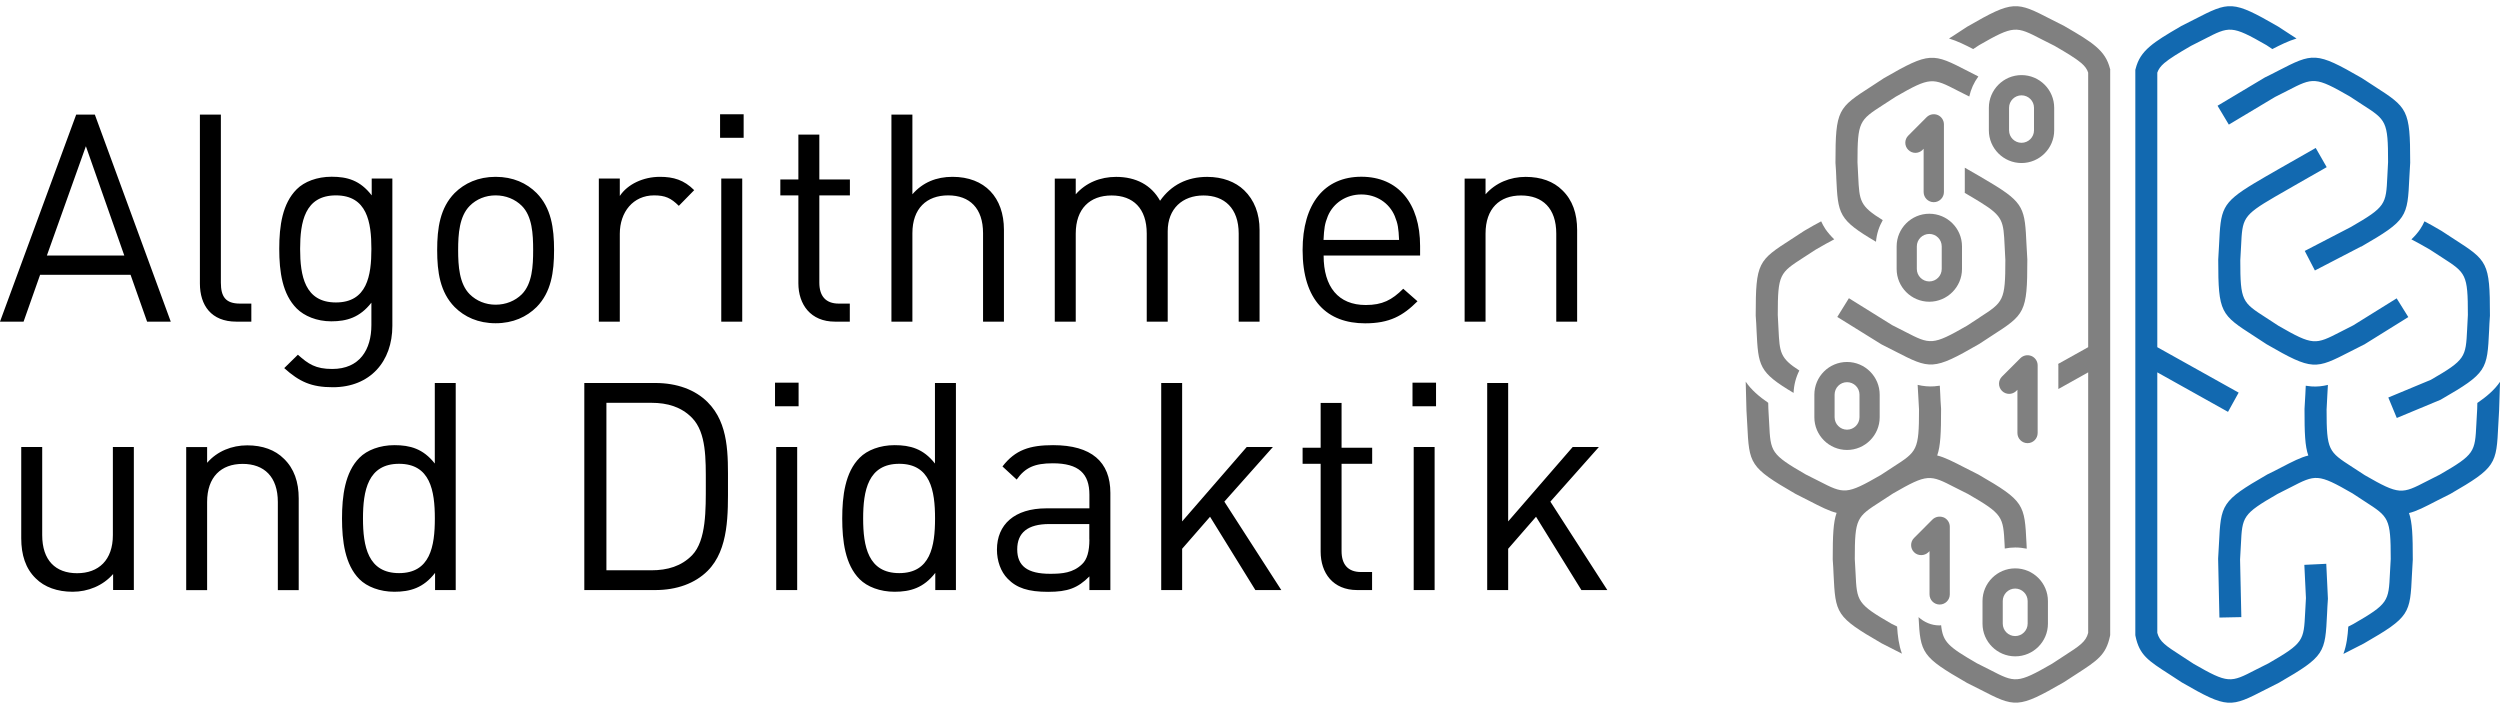 <?xml version="1.0" encoding="UTF-8"?>
<svg xmlns="http://www.w3.org/2000/svg" xmlns:xlink="http://www.w3.org/1999/xlink" width="213.778" height="60.618" viewBox="0 0 213.778 60.618">
<defs>
<clipPath id="clip-0">
<path clip-rule="nonzero" d="M 182 0 L 213.777 0 L 213.777 60.617 L 182 60.617 Z M 182 0 "/>
</clipPath>
<clipPath id="clip-1">
<path clip-rule="nonzero" d="M 164 0 L 181 0 L 181 60.617 L 164 60.617 Z M 164 0 "/>
</clipPath>
</defs>
<g clip-path="url(#clip-0)">
<path fill-rule="nonzero" fill="rgb(7.059%, 41.176%, 69.019%)" fill-opacity="1" d="M 201.902 21.094 L 201.938 21.074 C 205.855 18.816 205.867 18.555 206.027 15.172 C 206.047 14.828 206.062 14.445 206.098 13.926 L 206.098 13.871 C 206.098 9.355 205.879 9.207 203.031 7.371 C 202.719 7.176 202.367 6.945 201.984 6.691 L 201.934 6.66 C 198.02 4.402 197.789 4.516 194.777 6.066 C 194.445 6.238 194.078 6.43 193.668 6.625 L 193.605 6.664 L 189.625 9.043 L 190.59 10.656 L 194.531 8.297 C 194.949 8.086 195.312 7.902 195.641 7.734 C 197.793 6.625 197.973 6.539 200.945 8.254 C 201.348 8.52 201.695 8.742 202.008 8.949 C 204.051 10.262 204.207 10.363 204.207 13.855 C 204.184 14.258 204.164 14.688 204.145 15.07 C 204.031 17.484 204.02 17.684 201.027 19.41 L 197.082 21.457 L 197.949 23.129 L 201.895 21.082 Z M 198.953 14.285 L 198.02 12.652 C 195.422 14.137 193.996 14.934 192.75 15.68 C 189.926 17.383 189.902 17.906 189.754 20.941 C 189.734 21.285 189.715 21.668 189.684 22.184 L 189.684 22.242 C 189.684 26.758 189.902 26.902 192.75 28.738 C 193.062 28.938 193.414 29.168 193.797 29.422 L 193.848 29.453 C 197.762 31.711 197.992 31.59 201 30.047 C 201.332 29.875 201.703 29.684 202.109 29.484 L 202.164 29.461 L 205.938 27.113 L 204.941 25.512 L 201.23 27.82 C 200.816 28.023 200.461 28.211 200.141 28.375 C 197.984 29.484 197.812 29.574 194.836 27.859 C 194.434 27.59 194.082 27.367 193.77 27.164 C 191.73 25.852 191.57 25.75 191.57 22.254 C 191.598 21.852 191.617 21.426 191.637 21.043 C 191.75 18.691 191.762 18.441 194.516 16.836 C 195.988 15.98 197.477 15.145 198.953 14.297 M 200.402 55.91 L 202.117 55.035 L 202.164 55.008 C 206.078 52.754 206.09 52.492 206.25 49.105 C 206.27 48.762 206.289 48.379 206.32 47.863 L 206.32 47.805 C 206.32 45.82 206.281 44.68 205.996 43.871 C 206.637 43.719 207.34 43.355 208.379 42.816 C 208.711 42.645 209.082 42.453 209.488 42.258 L 209.547 42.227 C 213.453 39.969 213.469 39.707 213.633 36.32 C 213.652 35.977 213.672 35.594 213.703 35.078 L 213.703 35.047 L 213.781 32.637 L 213.781 32.648 C 213.309 33.344 212.605 33.938 211.84 34.457 L 211.828 34.961 C 211.805 35.383 211.777 35.836 211.758 36.238 C 211.637 38.66 211.633 38.852 208.629 40.586 C 208.207 40.797 207.844 40.98 207.52 41.148 C 205.371 42.258 205.191 42.348 202.215 40.633 C 201.812 40.363 201.461 40.141 201.148 39.938 C 199.109 38.621 198.949 38.52 198.949 35.027 C 198.973 34.625 198.992 34.199 199.012 33.809 C 199.031 33.469 199.043 33.176 199.062 32.914 C 198.609 33.023 198.141 33.082 197.641 33.043 C 197.488 33.031 197.328 33.012 197.168 32.984 C 197.156 33.215 197.145 33.457 197.133 33.719 C 197.113 34.062 197.094 34.445 197.062 34.961 L 197.062 35.02 C 197.062 37.004 197.098 38.145 197.387 38.953 C 196.742 39.105 196.035 39.469 195 40.008 C 194.672 40.18 194.301 40.371 193.891 40.566 L 193.836 40.598 C 189.926 42.855 189.914 43.117 189.746 46.504 C 189.73 46.848 189.711 47.23 189.676 47.746 L 189.676 47.824 L 189.785 52.809 L 191.66 52.77 L 191.551 47.844 C 191.578 47.43 191.602 46.98 191.621 46.586 C 191.738 44.164 191.75 43.973 194.754 42.238 C 195.176 42.027 195.539 41.844 195.863 41.676 C 198.012 40.566 198.195 40.477 201.168 42.191 C 201.57 42.461 201.918 42.684 202.23 42.887 C 204.273 44.203 204.434 44.305 204.434 47.797 C 204.406 48.199 204.387 48.625 204.367 49.008 C 204.254 51.434 204.242 51.625 201.23 53.363 L 200.805 53.582 C 200.754 54.379 200.664 55.164 200.391 55.902 M 191.43 33.574 L 190.52 35.219 L 184.473 31.84 L 184.473 54.117 C 184.672 54.883 185.227 55.238 186.508 56.066 C 186.82 56.273 187.172 56.496 187.574 56.762 C 190.551 58.477 190.73 58.391 192.879 57.277 C 193.203 57.113 193.562 56.93 193.988 56.719 C 196.992 54.984 196.996 54.793 197.117 52.371 C 197.137 51.98 197.156 51.547 197.184 51.141 L 197.047 48.301 L 198.922 48.211 L 199.062 51.172 L 199.062 51.215 C 199.023 51.73 199.008 52.113 198.992 52.457 C 198.828 55.844 198.816 56.105 194.906 58.363 L 194.848 58.395 C 194.441 58.598 194.07 58.789 193.738 58.957 C 190.73 60.504 190.5 60.621 186.586 58.363 L 186.535 58.332 C 186.152 58.078 185.801 57.852 185.488 57.648 C 183.684 56.488 182.949 56.012 182.613 54.41 L 182.594 54.309 L 182.594 5.977 L 182.625 5.863 C 182.824 5.098 183.168 4.543 183.852 3.961 C 184.422 3.469 185.238 2.973 186.469 2.258 L 186.52 2.227 C 186.93 2.023 187.301 1.832 187.629 1.664 C 190.641 0.117 190.871 0 194.785 2.258 L 194.836 2.289 C 195.219 2.547 195.57 2.77 195.883 2.973 C 196.055 3.086 196.219 3.191 196.379 3.293 C 195.664 3.508 194.988 3.848 194.312 4.195 C 194.152 4.09 193.98 3.98 193.805 3.859 C 190.824 2.145 190.648 2.234 188.496 3.344 C 188.168 3.516 187.797 3.707 187.363 3.918 C 186.262 4.555 185.539 4.996 185.074 5.391 C 184.754 5.664 184.578 5.914 184.473 6.211 L 184.473 29.688 L 191.438 33.578 Z M 204.949 35.734 L 204.227 33.992 L 207.867 32.477 C 210.84 30.762 210.848 30.555 210.969 28.145 C 210.988 27.766 211.008 27.336 211.031 26.934 C 211.031 23.441 210.871 23.34 208.832 22.023 C 208.527 21.828 208.176 21.605 207.785 21.344 C 207.148 20.973 206.633 20.688 206.203 20.469 C 206.492 20.195 206.746 19.902 206.957 19.59 C 207.098 19.371 207.219 19.156 207.32 18.926 C 207.742 19.148 208.215 19.41 208.754 19.73 L 208.805 19.762 C 209.188 20.016 209.539 20.238 209.852 20.445 C 212.703 22.281 212.918 22.422 212.918 26.941 L 212.918 27 C 212.879 27.516 212.863 27.898 212.848 28.242 C 212.684 31.629 212.672 31.891 208.762 34.145 L 208.703 34.18 L 204.953 35.742 Z M 204.949 35.734 "/>
</g>
<path fill-rule="nonzero" fill="rgb(50%, 50%, 50%)" fill-opacity="1" d="M 169.273 27.152 C 168.961 27.355 168.605 27.578 168.207 27.848 C 165.23 29.562 165.051 29.473 162.902 28.363 C 162.586 28.199 162.227 28.012 161.812 27.809 L 158.102 25.5 L 157.109 27.102 L 160.883 29.445 L 160.934 29.473 C 161.34 29.676 161.711 29.867 162.043 30.035 C 165.051 31.582 165.281 31.699 169.195 29.441 L 169.25 29.41 C 169.629 29.152 169.98 28.93 170.293 28.727 C 173.145 26.891 173.359 26.75 173.359 22.23 L 173.359 22.172 C 173.324 21.656 173.305 21.273 173.289 20.93 C 173.145 17.863 173.117 17.359 170.203 15.617 C 169.586 15.246 168.898 14.844 168.012 14.34 L 168.012 16.414 C 168.012 16.414 168.004 16.465 168.004 16.492 C 168.469 16.766 168.938 17.039 169.395 17.324 C 171.293 18.504 171.32 18.938 171.418 21.02 C 171.434 21.398 171.453 21.828 171.48 22.23 C 171.48 25.723 171.32 25.824 169.281 27.141 "/>
<path fill-rule="nonzero" fill="rgb(50%, 50%, 50%)" fill-opacity="1" d="M 157.02 15.172 C 157.172 18.34 157.195 18.773 160.418 20.672 C 160.473 20.004 160.68 19.379 160.996 18.824 C 159.027 17.613 159 17.191 158.898 15.086 C 158.879 14.707 158.859 14.277 158.836 13.875 C 158.836 10.383 158.996 10.281 161.035 8.965 C 161.348 8.762 161.699 8.539 162.102 8.273 C 165.078 6.555 165.258 6.645 167.406 7.754 C 167.691 7.902 168.023 8.074 168.395 8.254 C 168.535 7.621 168.801 7.039 169.172 6.539 C 168.848 6.379 168.547 6.219 168.273 6.078 C 165.262 4.527 165.035 4.414 161.117 6.672 L 161.066 6.703 C 160.684 6.957 160.336 7.18 160.023 7.387 C 157.172 9.223 156.953 9.363 156.953 13.875 L 156.953 13.934 C 156.992 14.449 157.012 14.832 157.023 15.176 "/>
<path fill-rule="nonzero" fill="rgb(50%, 50%, 50%)" fill-opacity="1" d="M 150.203 28.234 C 150.355 31.328 150.387 31.82 153.371 33.598 C 153.398 32.91 153.57 32.266 153.863 31.684 C 152.203 30.621 152.18 30.129 152.082 28.145 C 152.062 27.766 152.047 27.336 152.02 26.934 C 152.02 23.441 152.18 23.34 154.219 22.023 C 154.527 21.828 154.871 21.605 155.266 21.344 C 155.902 20.973 156.418 20.688 156.848 20.465 C 156.559 20.188 156.305 19.895 156.094 19.59 C 155.953 19.371 155.832 19.156 155.73 18.926 C 155.309 19.148 154.836 19.41 154.297 19.73 L 154.246 19.762 C 153.863 20.016 153.512 20.238 153.199 20.445 C 150.348 22.281 150.133 22.422 150.133 26.934 L 150.133 26.992 C 150.172 27.508 150.191 27.891 150.203 28.234 "/>
<path fill-rule="nonzero" fill="rgb(50%, 50%, 50%)" fill-opacity="1" d="M 161.801 53.371 C 158.793 51.637 158.785 51.438 158.672 49.016 C 158.652 48.633 158.633 48.207 158.605 47.805 C 158.605 44.309 158.766 44.207 160.805 42.895 C 161.117 42.691 161.469 42.469 161.871 42.199 C 164.844 40.484 165.02 40.574 167.176 41.684 C 167.5 41.848 167.863 42.035 168.285 42.242 C 171.289 43.977 171.293 44.168 171.418 46.594 C 171.418 46.695 171.43 46.805 171.43 46.906 C 171.723 46.848 172.023 46.816 172.328 46.816 C 172.664 46.816 172.996 46.855 173.309 46.918 C 173.305 46.77 173.297 46.633 173.289 46.496 C 173.125 43.117 173.113 42.852 169.203 40.594 L 169.145 40.562 C 168.738 40.355 168.367 40.172 168.035 40 C 166.996 39.465 166.289 39.102 165.652 38.949 C 165.938 38.137 165.984 36.996 165.984 35.012 L 165.984 34.957 C 165.945 34.441 165.926 34.059 165.914 33.711 C 165.902 33.453 165.887 33.211 165.875 32.98 C 165.715 33.004 165.562 33.023 165.402 33.035 C 164.914 33.07 164.441 33.02 163.98 32.91 C 164 33.172 164.02 33.465 164.031 33.801 C 164.051 34.184 164.07 34.613 164.098 35.012 C 164.098 38.508 163.938 38.609 161.895 39.922 C 161.582 40.129 161.234 40.352 160.832 40.617 C 157.859 42.332 157.684 42.242 155.527 41.133 C 155.203 40.969 154.836 40.785 154.418 40.574 C 151.414 38.84 151.406 38.648 151.285 36.227 C 151.266 35.824 151.242 35.371 151.215 34.949 L 151.203 34.445 C 150.438 33.922 149.738 33.324 149.277 32.637 L 149.277 32.621 C 149.277 32.621 149.34 35.031 149.34 35.031 L 149.34 35.066 C 149.375 35.582 149.395 35.965 149.41 36.309 C 149.578 39.688 149.59 39.949 153.5 42.211 L 153.555 42.242 C 153.965 42.449 154.336 42.641 154.664 42.805 C 155.703 43.34 156.414 43.703 157.051 43.855 C 156.762 44.668 156.719 45.809 156.719 47.793 L 156.719 47.848 C 156.758 48.367 156.777 48.746 156.789 49.094 C 156.953 52.473 156.969 52.738 160.875 54.996 L 160.922 55.023 L 162.637 55.895 C 162.367 55.156 162.273 54.371 162.223 53.574 L 161.793 53.359 Z M 161.801 53.371 "/>
<g clip-path="url(#clip-1)">
<path fill-rule="nonzero" fill="rgb(50%, 50%, 50%)" fill-opacity="1" d="M 180.457 5.977 L 180.426 5.863 C 180.227 5.098 179.883 4.543 179.203 3.961 C 178.629 3.469 177.812 2.973 176.574 2.258 L 176.523 2.227 C 176.117 2.023 175.746 1.832 175.414 1.664 C 172.406 0.117 172.176 0 168.262 2.258 L 168.207 2.289 C 167.828 2.547 167.477 2.77 167.164 2.973 C 166.992 3.086 166.824 3.191 166.664 3.293 C 167.379 3.508 168.055 3.848 168.73 4.195 C 168.891 4.09 169.062 3.98 169.242 3.859 C 172.219 2.145 172.398 2.234 174.547 3.344 C 174.879 3.516 175.25 3.707 175.684 3.918 C 176.785 4.555 177.504 4.996 177.973 5.391 C 178.289 5.664 178.469 5.914 178.562 6.211 L 178.562 29.688 L 176 31.117 C 176 31.164 176.012 31.199 176.012 31.246 L 176.012 33.266 L 178.562 31.84 L 178.562 54.117 C 178.367 54.887 177.812 55.238 176.531 56.066 C 176.219 56.273 175.867 56.496 175.465 56.762 C 172.488 58.477 172.309 58.391 170.16 57.277 C 169.836 57.113 169.473 56.93 169.051 56.719 C 166.582 55.289 166.137 54.902 165.988 53.465 C 165.938 53.465 165.895 53.48 165.844 53.48 C 165.156 53.48 164.531 53.203 164.059 52.77 C 164.211 55.852 164.344 56.176 168.133 58.355 L 168.191 58.391 C 168.598 58.594 168.969 58.785 169.301 58.949 C 172.309 60.5 172.539 60.613 176.453 58.355 L 176.504 58.324 C 176.887 58.07 177.238 57.848 177.551 57.645 C 179.355 56.48 180.086 56.004 180.426 54.402 L 180.445 54.301 L 180.445 5.977 Z M 180.457 5.977 "/>
</g>
<path fill-rule="nonzero" fill="rgb(50%, 50%, 50%)" fill-opacity="1" d="M 164.395 12.816 L 164.492 12.723 L 164.492 16.422 C 164.492 16.898 164.879 17.289 165.359 17.289 C 165.836 17.289 166.227 16.898 166.227 16.422 L 166.227 10.629 C 166.227 10.285 166.008 9.961 165.691 9.832 C 165.363 9.699 164.996 9.777 164.746 10.023 L 163.18 11.594 C 162.84 11.93 162.84 12.48 163.18 12.816 C 163.516 13.156 164.062 13.156 164.402 12.816 "/>
<path fill-rule="nonzero" fill="rgb(50%, 50%, 50%)" fill-opacity="1" d="M 166.188 44.238 C 165.863 44.113 165.492 44.184 165.242 44.43 L 163.676 46 C 163.508 46.164 163.422 46.383 163.422 46.613 C 163.422 46.84 163.508 47.059 163.676 47.223 C 164 47.551 164.566 47.551 164.898 47.223 L 164.996 47.129 L 164.996 50.828 C 164.996 51.305 165.383 51.695 165.863 51.695 C 166.34 51.695 166.73 51.305 166.73 50.828 L 166.73 45.035 C 166.73 44.691 166.512 44.367 166.195 44.238 "/>
<path fill-rule="nonzero" fill="rgb(50%, 50%, 50%)" fill-opacity="1" d="M 173.375 37.895 C 173.852 37.895 174.242 37.508 174.242 37.027 L 174.242 31.238 C 174.242 30.887 174.023 30.57 173.707 30.441 C 173.379 30.309 173.012 30.383 172.762 30.633 L 171.191 32.203 C 170.855 32.539 170.855 33.086 171.191 33.426 C 171.531 33.766 172.078 33.766 172.418 33.426 L 172.512 33.332 L 172.512 37.027 C 172.512 37.508 172.902 37.895 173.379 37.895 "/>
<path fill-rule="nonzero" fill="rgb(50%, 50%, 50%)" fill-opacity="1" d="M 173.93 11.148 C 173.93 11.734 173.449 12.211 172.863 12.211 C 172.277 12.211 171.797 11.734 171.797 11.148 L 171.797 9.215 C 171.797 8.629 172.277 8.152 172.863 8.152 C 173.449 8.152 173.93 8.629 173.93 9.215 Z M 172.863 6.422 C 171.32 6.422 170.07 7.68 170.07 9.215 L 170.07 11.148 C 170.07 12.691 171.328 13.941 172.863 13.941 C 174.398 13.941 175.656 12.684 175.656 11.148 L 175.656 9.215 C 175.656 7.672 174.398 6.422 172.863 6.422 "/>
<path fill-rule="nonzero" fill="rgb(50%, 50%, 50%)" fill-opacity="1" d="M 166.039 23 C 166.039 23.586 165.562 24.066 164.977 24.066 C 164.391 24.066 163.91 23.586 163.91 23 L 163.91 21.07 C 163.91 20.48 164.391 20.004 164.977 20.004 C 165.562 20.004 166.039 20.48 166.039 21.07 Z M 164.977 18.277 C 163.434 18.277 162.184 19.531 162.184 21.07 L 162.184 23 C 162.184 24.543 163.438 25.801 164.977 25.801 C 166.512 25.801 167.773 24.543 167.773 23 L 167.773 21.07 C 167.773 19.527 166.52 18.277 164.977 18.277 "/>
<path fill-rule="nonzero" fill="rgb(50%, 50%, 50%)" fill-opacity="1" d="M 173.387 53.324 C 173.387 53.914 172.906 54.391 172.32 54.391 C 171.734 54.391 171.258 53.914 171.258 53.324 L 171.258 51.395 C 171.258 50.809 171.734 50.328 172.32 50.328 C 172.906 50.328 173.387 50.809 173.387 51.395 Z M 172.328 48.602 C 170.785 48.602 169.527 49.855 169.527 51.398 L 169.527 53.332 C 169.527 54.875 170.785 56.125 172.328 56.125 C 173.871 56.125 175.121 54.867 175.121 53.332 L 175.121 51.398 C 175.121 49.855 173.863 48.602 172.328 48.602 "/>
<path fill-rule="nonzero" fill="rgb(50%, 50%, 50%)" fill-opacity="1" d="M 159.008 35.676 C 159.008 36.262 158.531 36.742 157.941 36.742 C 157.355 36.742 156.879 36.262 156.879 35.676 L 156.879 33.746 C 156.879 33.156 157.355 32.68 157.941 32.68 C 158.531 32.68 159.008 33.156 159.008 33.746 Z M 157.941 30.953 C 156.398 30.953 155.148 32.207 155.148 33.75 L 155.148 35.684 C 155.148 37.227 156.406 38.477 157.941 38.477 C 159.48 38.477 160.734 37.219 160.734 35.684 L 160.734 33.75 C 160.734 32.207 159.48 30.953 157.941 30.953 "/>
<path fill-rule="nonzero" fill="rgb(0%, 0%, 0%)" fill-opacity="1" d="M 137.445 50.457 L 132.574 42.895 L 136.723 38.223 L 134.484 38.223 L 128.965 44.586 L 128.965 32.75 L 127.172 32.75 L 127.172 50.457 L 128.965 50.457 L 128.965 46.926 L 131.348 44.188 L 135.227 50.457 Z M 122.797 32.723 L 120.785 32.723 L 120.785 34.738 L 122.797 34.738 Z M 122.676 38.223 L 120.887 38.223 L 120.887 50.457 L 122.676 50.457 Z M 117.328 50.457 L 117.328 48.914 L 116.383 48.914 C 115.242 48.914 114.719 48.242 114.719 47.121 L 114.719 39.66 L 117.336 39.66 L 117.336 38.289 L 114.719 38.289 L 114.719 34.457 L 112.93 34.457 L 112.93 38.289 L 111.387 38.289 L 111.387 39.66 L 112.93 39.66 L 112.93 47.172 C 112.93 48.988 113.973 50.457 116.059 50.457 Z M 109.566 50.457 L 104.695 42.895 L 108.848 38.223 L 106.609 38.223 L 101.086 44.586 L 101.086 32.75 L 99.297 32.75 L 99.297 50.457 L 101.086 50.457 L 101.086 46.926 L 103.473 44.188 L 107.348 50.457 Z M 93.156 46.129 C 93.156 47.148 92.957 47.844 92.531 48.242 C 91.758 48.988 90.84 49.066 89.797 49.066 C 87.855 49.066 86.984 48.398 86.984 46.977 C 86.984 45.555 87.875 44.812 89.719 44.812 L 93.148 44.812 L 93.148 46.133 Z M 94.949 50.457 L 94.949 42.148 C 94.949 39.488 93.328 38.066 90.051 38.066 C 88.062 38.066 86.816 38.465 85.723 39.887 L 86.938 41.008 C 87.66 39.988 88.457 39.617 90.023 39.617 C 92.262 39.617 93.156 40.512 93.156 42.301 L 93.156 43.469 L 89.477 43.469 C 86.742 43.469 85.25 44.859 85.25 47 C 85.25 47.969 85.574 48.887 86.168 49.488 C 86.938 50.285 87.934 50.609 89.625 50.609 C 91.312 50.609 92.16 50.285 93.156 49.289 L 93.156 50.457 Z M 79.957 44.336 C 79.957 46.719 79.562 49.008 76.895 49.008 C 74.23 49.008 73.809 46.719 73.809 44.336 C 73.809 41.949 74.23 39.66 76.895 39.66 C 79.562 39.66 79.957 41.949 79.957 44.336 M 81.742 50.457 L 81.742 32.75 L 79.949 32.75 L 79.949 39.637 C 78.957 38.367 77.832 38.066 76.496 38.066 C 75.25 38.066 74.156 38.488 73.512 39.141 C 72.266 40.383 72.02 42.422 72.02 44.336 C 72.02 46.25 72.266 48.289 73.512 49.531 C 74.156 50.176 75.25 50.602 76.496 50.602 C 77.84 50.602 78.98 50.277 79.977 48.988 L 79.977 50.457 Z M 68.289 32.723 L 66.273 32.723 L 66.273 34.738 L 68.289 34.738 Z M 68.168 38.223 L 66.375 38.223 L 66.375 50.457 L 68.168 50.457 Z M 60.355 41.402 C 60.355 43.562 60.406 46.203 59.188 47.473 C 58.27 48.418 57.074 48.766 55.707 48.766 L 51.855 48.766 L 51.855 34.445 L 55.707 34.445 C 57.078 34.445 58.27 34.797 59.188 35.742 C 60.406 37.008 60.355 39.246 60.355 41.41 M 62.25 41.402 C 62.25 38.941 62.352 36.23 60.508 34.387 C 59.438 33.316 57.875 32.75 56.031 32.75 L 49.965 32.75 L 49.965 50.457 L 56.031 50.457 C 57.875 50.457 59.438 49.883 60.508 48.816 C 62.352 46.977 62.25 43.871 62.25 41.41 M 37.184 44.336 C 37.184 46.719 36.789 49.008 34.125 49.008 C 31.461 49.008 31.039 46.719 31.039 44.336 C 31.039 41.949 31.461 39.66 34.125 39.66 C 36.789 39.66 37.184 41.949 37.184 44.336 M 38.969 50.457 L 38.969 32.75 L 37.18 32.75 L 37.18 39.637 C 36.184 38.367 35.062 38.066 33.723 38.066 C 32.48 38.066 31.383 38.488 30.738 39.141 C 29.496 40.383 29.246 42.422 29.246 44.336 C 29.246 46.25 29.496 48.289 30.738 49.531 C 31.383 50.176 32.48 50.602 33.723 50.602 C 35.066 50.602 36.211 50.277 37.203 48.988 L 37.203 50.457 Z M 25.543 50.457 L 25.543 42.625 C 25.543 41.211 25.148 40.062 24.273 39.223 C 23.527 38.477 22.457 38.082 21.141 38.082 C 19.828 38.082 18.578 38.578 17.711 39.574 L 17.711 38.227 L 15.922 38.227 L 15.922 50.465 L 17.711 50.465 L 17.711 42.926 C 17.711 40.789 18.906 39.668 20.746 39.668 C 22.59 39.668 23.758 40.766 23.758 42.926 L 23.758 50.465 L 25.547 50.465 Z M 11.445 50.457 L 11.445 38.223 L 9.652 38.223 L 9.652 45.758 C 9.652 47.895 8.434 49.016 6.594 49.016 C 4.75 49.016 3.609 47.918 3.609 45.758 L 3.609 38.223 L 1.816 38.223 L 1.816 46.031 C 1.816 47.445 2.188 48.621 3.059 49.461 C 3.805 50.207 4.902 50.602 6.215 50.602 C 7.527 50.602 8.805 50.082 9.672 49.086 L 9.672 50.449 L 11.438 50.449 Z M 11.445 50.457 "/>
<path fill-rule="nonzero" fill="rgb(0%, 0%, 0%)" fill-opacity="1" d="M 134.863 27.504 L 134.863 19.672 C 134.863 18.258 134.469 17.109 133.594 16.266 C 132.848 15.52 131.777 15.125 130.461 15.125 C 129.148 15.125 127.898 15.625 127.031 16.617 L 127.031 15.273 L 125.242 15.273 L 125.242 27.508 L 127.031 27.508 L 127.031 19.973 C 127.031 17.836 128.227 16.715 130.066 16.715 C 131.91 16.715 133.078 17.809 133.078 19.973 L 133.078 27.508 L 134.867 27.508 Z M 119.641 20.516 L 113.176 20.516 C 113.227 19.52 113.277 19.145 113.547 18.473 C 114.02 17.352 115.117 16.629 116.41 16.629 C 117.703 16.629 118.793 17.352 119.266 18.473 C 119.539 19.145 119.59 19.52 119.637 20.516 M 121.434 21.852 L 121.434 21.031 C 121.434 17.402 119.57 15.113 116.41 15.113 C 113.246 15.113 111.387 17.43 111.387 21.383 C 111.387 25.711 113.504 27.648 116.734 27.648 C 118.828 27.648 119.969 27.004 121.211 25.762 L 119.992 24.691 C 119.023 25.66 118.203 26.082 116.785 26.082 C 114.445 26.082 113.184 24.539 113.184 21.852 L 121.441 21.852 Z M 107.707 27.504 L 107.707 19.672 C 107.707 18.258 107.258 17.109 106.387 16.266 C 105.641 15.547 104.543 15.125 103.23 15.125 C 101.516 15.125 100.145 15.82 99.199 17.168 C 98.453 15.82 97.133 15.125 95.445 15.125 C 94.082 15.125 92.855 15.625 91.988 16.617 L 91.988 15.273 L 90.195 15.273 L 90.195 27.508 L 91.988 27.508 L 91.988 19.973 C 91.988 17.836 93.207 16.715 95.051 16.715 C 96.891 16.715 98.059 17.809 98.059 19.973 L 98.059 27.508 L 99.852 27.508 L 99.852 19.773 C 99.852 17.836 101.121 16.715 102.91 16.715 C 104.703 16.715 105.922 17.809 105.922 19.973 L 105.922 27.508 L 107.711 27.508 Z M 85.848 27.504 L 85.848 19.648 C 85.848 16.887 84.211 15.121 81.449 15.121 C 80.078 15.121 78.91 15.59 78.02 16.613 L 78.02 9.797 L 76.227 9.797 L 76.227 27.504 L 78.02 27.504 L 78.02 19.941 C 78.02 17.828 79.234 16.707 81.078 16.707 C 82.922 16.707 84.062 17.805 84.062 19.941 L 84.062 27.504 L 85.855 27.504 Z M 72.668 27.504 L 72.668 25.961 L 71.727 25.961 C 70.582 25.961 70.062 25.289 70.062 24.168 L 70.062 16.707 L 72.676 16.707 L 72.676 15.344 L 70.062 15.344 L 70.062 11.512 L 68.27 11.512 L 68.27 15.344 L 66.727 15.344 L 66.727 16.707 L 68.27 16.707 L 68.27 24.219 C 68.27 26.035 69.316 27.504 71.398 27.504 Z M 63.59 9.77 L 61.574 9.77 L 61.574 11.785 L 63.59 11.785 Z M 63.469 15.266 L 61.676 15.266 L 61.676 27.504 L 63.469 27.504 Z M 59.363 16.262 C 58.488 15.387 57.594 15.121 56.43 15.121 C 55.012 15.121 53.668 15.746 53 16.758 L 53 15.266 L 51.207 15.266 L 51.207 27.504 L 53 27.504 L 53 19.992 C 53 18.129 54.141 16.707 55.93 16.707 C 56.875 16.707 57.371 16.93 58.047 17.602 L 59.367 16.254 Z M 45.59 21.383 C 45.59 22.754 45.512 24.262 44.621 25.164 C 44.047 25.734 43.25 26.055 42.383 26.055 C 41.516 26.055 40.742 25.73 40.168 25.164 C 39.277 24.27 39.176 22.754 39.176 21.383 C 39.176 20.012 39.277 18.5 40.168 17.602 C 40.742 17.027 41.516 16.707 42.383 16.707 C 43.25 16.707 44.047 17.031 44.621 17.602 C 45.512 18.492 45.59 20.012 45.59 21.383 M 47.379 21.383 C 47.379 19.492 47.133 17.777 45.887 16.508 C 45.039 15.66 43.875 15.121 42.383 15.121 C 40.891 15.121 39.723 15.668 38.875 16.508 C 37.633 17.777 37.383 19.492 37.383 21.383 C 37.383 23.27 37.633 24.984 38.875 26.254 C 39.723 27.102 40.891 27.641 42.383 27.641 C 43.875 27.641 45.039 27.094 45.887 26.254 C 47.133 24.984 47.379 23.27 47.379 21.383 M 31.758 21.285 C 31.758 23.574 31.391 25.863 28.723 25.863 C 26.059 25.863 25.664 23.574 25.664 21.285 C 25.664 18.996 26.059 16.707 28.723 16.707 C 31.391 16.707 31.758 18.996 31.758 21.285 M 33.551 27.871 L 33.551 15.266 L 31.785 15.266 L 31.785 16.707 C 30.789 15.414 29.691 15.113 28.355 15.113 C 27.109 15.113 26.016 15.535 25.371 16.184 C 24.152 17.402 23.879 19.297 23.879 21.277 C 23.879 23.262 24.152 25.156 25.371 26.379 C 26.016 27.023 27.086 27.477 28.328 27.477 C 29.648 27.477 30.766 27.152 31.758 25.883 L 31.758 27.797 C 31.758 29.887 30.766 31.551 28.406 31.551 C 26.988 31.551 26.363 31.129 25.473 30.332 L 24.305 31.477 C 25.598 32.641 26.621 33.113 28.457 33.113 C 31.664 33.113 33.551 30.902 33.551 27.867 M 21.492 27.504 L 21.492 25.961 L 20.523 25.961 C 19.281 25.961 18.887 25.359 18.887 24.168 L 18.887 9.797 L 17.094 9.797 L 17.094 24.242 C 17.094 26.105 18.062 27.504 20.207 27.504 L 21.5 27.504 Z M 10.621 21.852 L 4.008 21.852 L 7.344 12.504 L 10.629 21.852 Z M 14.602 27.504 L 8.109 9.797 L 6.516 9.797 L 0 27.504 L 2.016 27.504 L 3.43 23.496 L 11.164 23.496 L 12.578 27.504 Z M 14.602 27.504 "/>
</svg>
